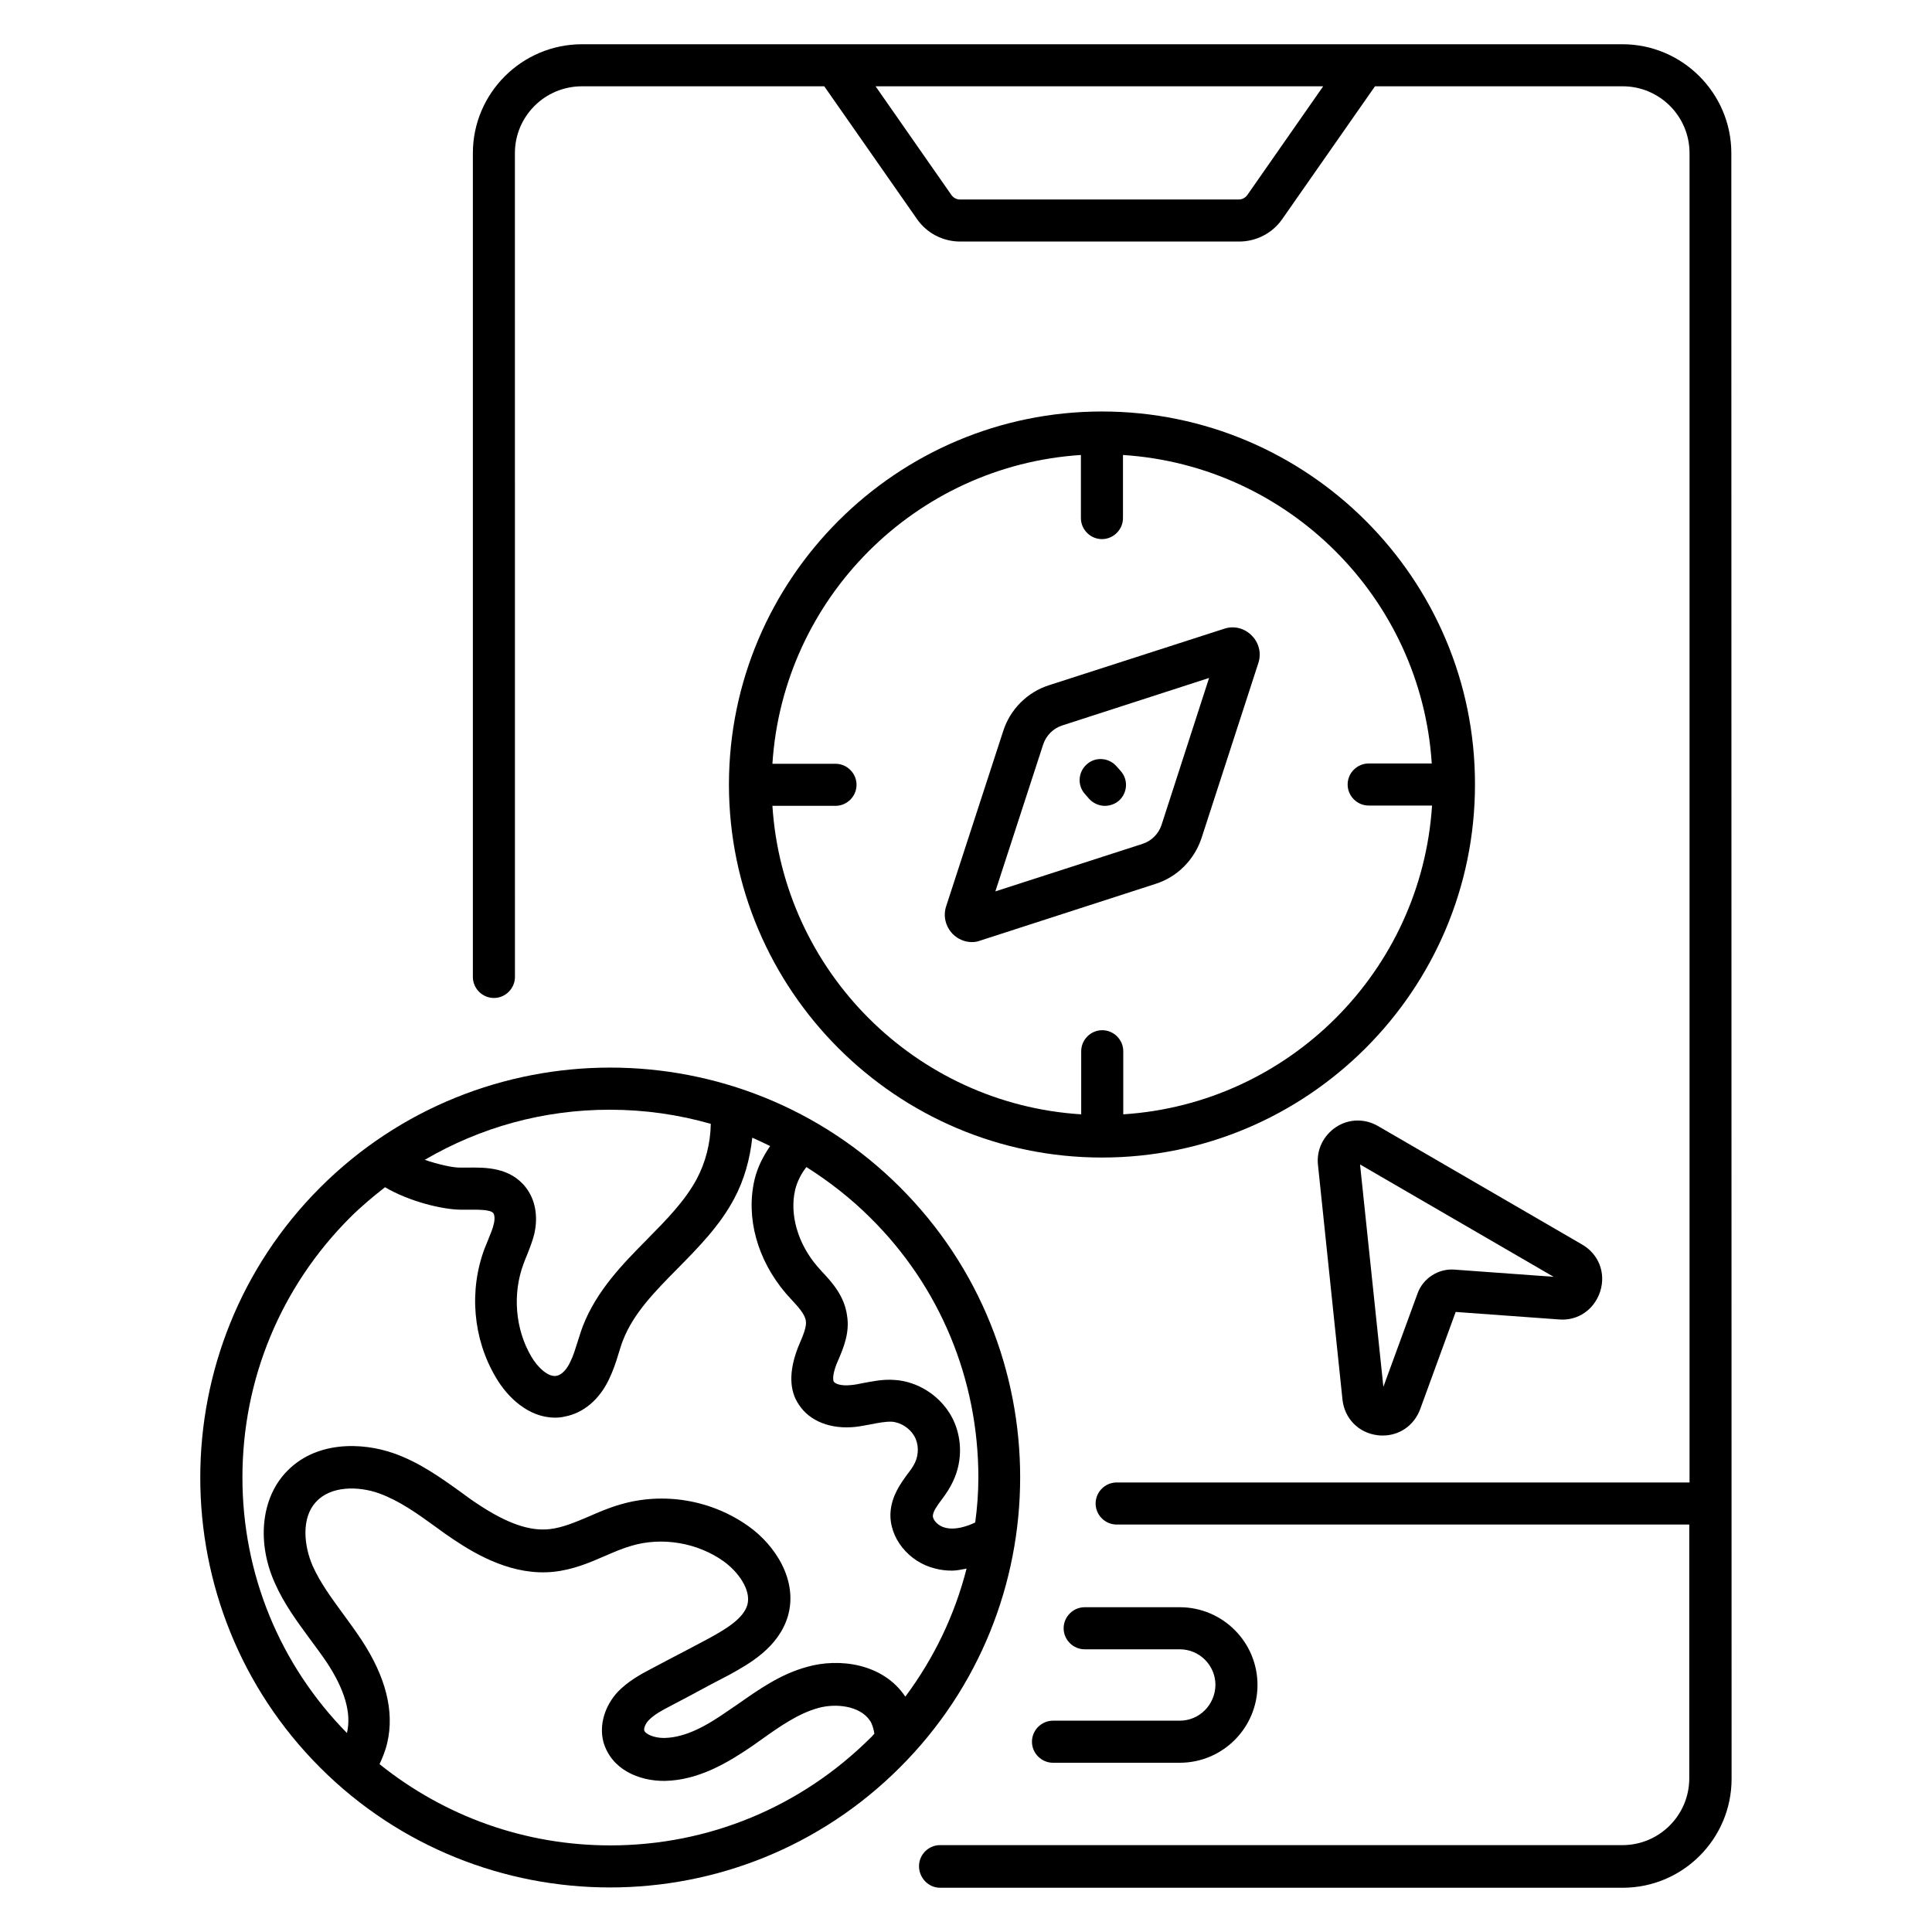 <?xml version="1.0" encoding="UTF-8"?>
<!-- Uploaded to: SVG Repo, www.svgrepo.com, Generator: SVG Repo Mixer Tools -->
<svg fill="#000000" width="800px" height="800px" version="1.1" viewBox="144 144 512 512" xmlns="http://www.w3.org/2000/svg">
 <g>
  <path d="m382.59 458.7c-42.367-42.367-111.37-42.367-153.74 0-42.367 42.367-42.367 111.37 0 153.74 21.145 21.145 49.008 31.754 76.793 31.754 27.863 0 55.648-10.609 76.867-31.832 42.445-42.363 42.445-111.29 0.078-153.66zm20.688 76.871c0 4.047-0.305 8.016-0.84 11.91-2.289 1.07-5.344 2.062-7.938 1.375-1.754-0.383-3.359-1.984-3.281-3.207 0.078-1.145 1.145-2.672 2.367-4.273 1.145-1.527 2.215-3.129 2.977-4.809 2.672-5.574 2.441-12.289-0.609-17.559-3.129-5.344-8.855-8.93-14.887-9.312-3.129-0.23-5.879 0.383-8.398 0.84-1.07 0.23-2.215 0.457-3.281 0.535-2.215 0.23-3.969-0.23-4.426-0.918-0.23-0.383-0.383-1.832 0.762-4.734l0.457-1.07c1.375-3.207 3.055-7.25 2.289-11.754-0.688-5.113-3.969-8.777-6.641-11.602l-1.223-1.375c-5.191-6.031-7.406-13.816-5.879-20.305 0.535-2.215 1.602-4.273 2.977-6.031 6.031 3.816 11.832 8.32 17.023 13.512 18.398 18.242 28.551 42.746 28.551 68.777zm-70.914-93.742c-0.078 5.113-1.375 10.23-3.742 14.656-3.129 5.801-7.938 10.688-13.129 15.953-6.566 6.641-13.359 13.586-17.023 22.977-0.535 1.375-0.918 2.75-1.375 4.121-0.609 1.91-1.145 3.742-1.984 5.418-0.918 1.984-2.289 3.434-3.664 3.664-2.137 0.383-4.961-2.215-6.641-5.113-4.273-7.25-5.039-16.641-2.062-24.578 0.23-0.688 0.535-1.375 0.84-2.137 0.688-1.754 1.527-3.742 2.062-6.031 0.992-4.582 0.152-8.93-2.289-12.062-4.199-5.418-10.762-5.344-15.648-5.266h-1.832c-1.984 0-5.727-0.84-9.312-2.062 14.734-8.625 31.449-13.281 49.008-13.281 9.312 0.004 18.242 1.301 26.793 3.742zm-124.12 93.742c0-26.031 10.152-50.535 28.551-68.93 2.902-2.902 6.031-5.496 9.238-8.016 6.336 3.742 15.039 5.879 19.922 5.953h2.137c2.441 0 5.879-0.078 6.641 0.918 0.305 0.383 0.457 1.449 0.152 2.75-0.305 1.449-0.918 2.75-1.449 4.121-0.305 0.84-0.688 1.68-0.992 2.441-4.199 11.145-3.129 23.895 2.902 34.121 3.129 5.418 8.777 10.762 15.727 10.762 0.918 0 1.754-0.078 2.672-0.305 4.887-0.918 9.082-4.504 11.602-9.77 1.145-2.367 1.91-4.656 2.594-6.945 0.383-1.145 0.688-2.367 1.145-3.434 2.75-7.176 8.473-12.977 14.504-19.082 5.496-5.574 11.145-11.297 14.961-18.473 2.672-4.961 4.199-10.535 4.809-16.184 1.602 0.688 3.129 1.449 4.734 2.215-1.832 2.672-3.359 5.648-4.121 8.855-2.367 10.078 0.688 21.297 8.32 30.23l1.449 1.602c1.832 1.984 3.586 3.894 3.816 5.648 0.23 1.449-0.609 3.586-1.602 5.879l-0.535 1.297c-2.367 6.184-2.289 11.297 0.305 15.039 2.824 4.352 8.398 6.566 14.961 5.879 1.375-0.152 2.75-0.457 4.121-0.688 1.984-0.383 3.894-0.762 5.496-0.688 2.367 0.152 4.734 1.68 5.953 3.742 1.223 2.062 1.297 4.809 0.23 7.098-0.535 1.145-1.297 2.137-2.062 3.129-1.832 2.519-4.121 5.727-4.426 10-0.457 6.719 4.809 13.281 11.91 14.961 1.449 0.383 2.902 0.535 4.426 0.535 1.223 0 2.519-0.305 3.816-0.535-3.129 12.289-8.625 23.738-16.258 33.969v-0.078c-5.953-8.855-17.633-10.23-25.953-7.863-7.098 1.91-12.902 6.031-18.551 10l-2.367 1.602c-5.344 3.742-11.145 7.176-17.023 7.25h-0.152c-2.441 0-4.809-0.992-5.113-1.984-0.152-0.535 0.305-1.832 1.145-2.672 1.449-1.527 3.586-2.672 5.801-3.816 3.512-1.832 6.945-3.664 10.457-5.574l5.113-2.672c5.266-2.902 13.129-7.25 15.574-15.648 2.672-9.391-3.359-18.703-10.457-23.738-9.848-7.023-22.594-9.16-34.121-5.727-2.902 0.84-5.574 1.984-8.168 3.129-3.586 1.527-7.023 2.977-10.383 3.359-5.344 0.609-11.375-1.527-19.082-6.641-1.527-0.992-2.977-2.062-4.426-3.129-5.418-3.894-11.07-7.938-17.785-10.305-8.398-2.977-20.992-3.434-28.855 5.266-6.336 6.945-7.481 18.398-2.75 29.008 2.441 5.574 5.953 10.305 9.312 14.887 1.527 2.062 3.055 4.121 4.504 6.258 4.734 7.176 6.566 13.434 5.344 18.625v0.078c-17.863-18.172-27.711-42.215-27.711-67.711zm97.48 97.477c-22.52 0-43.816-7.633-61.145-21.527 0.84-1.832 1.602-3.664 2.062-5.727 1.91-8.246-0.383-17.406-6.871-27.25-1.527-2.289-3.129-4.504-4.809-6.793-3.129-4.273-6.106-8.32-8.09-12.746-2.367-5.418-3.055-12.746 0.84-16.945 3.894-4.352 11.297-4.273 16.793-2.289 5.266 1.91 10 5.266 15.039 8.93 1.527 1.145 3.055 2.215 4.656 3.281 6.258 4.199 15.879 9.695 26.566 8.551 5.039-0.535 9.391-2.367 13.586-4.199 2.289-0.992 4.582-1.984 6.945-2.672 8.168-2.441 17.559-0.84 24.504 4.121 3.894 2.824 7.328 7.633 6.258 11.527-1.07 3.586-5.418 6.258-10.152 8.855l-5.039 2.672c-3.512 1.832-7.023 3.664-10.457 5.496-2.75 1.449-5.953 3.207-8.703 6.031-3.434 3.742-4.961 8.703-3.816 13.207 2.062 7.328 9.391 10.457 16.258 10.383 8.93-0.152 16.719-4.809 23.207-9.238l2.367-1.68c5.039-3.586 9.848-6.945 15.113-8.398 4.656-1.297 10.992-0.609 13.664 3.281 0.688 0.992 0.992 2.215 1.223 3.512-0.383 0.383-0.609 0.762-0.992 1.07-18.477 18.395-42.98 28.547-69.008 28.547z"/>
  <path d="m602.82 184.58c0-15.879-12.977-28.855-28.855-28.855h-275.72c-15.953 0-28.93 12.977-28.93 28.855v218.32c0 3.055 2.519 5.574 5.574 5.574s5.574-2.519 5.574-5.574l-0.008-218.32c0-9.77 7.938-17.711 17.785-17.711h64.199l24.578 35.191c2.594 3.742 6.871 5.953 11.449 5.953h73.891c4.582 0 8.855-2.215 11.449-5.953l24.578-35.191h65.648c9.77 0 17.711 7.938 17.711 17.711v352.29h-145.41-0.152-6.258c-3.055 0-5.574 2.519-5.574 5.574 0 3.055 2.519 5.574 5.574 5.574h151.75v67.25c0 9.77-7.938 17.711-17.711 17.711l-180.84-0.004c-3.055 0-5.574 2.519-5.574 5.574 0 3.051 2.445 5.723 5.574 5.723h180.91c15.953 0 28.855-12.977 28.855-28.855zm-128.24 11.066c-0.535 0.762-1.375 1.223-2.289 1.223h-73.891c-0.918 0-1.754-0.457-2.289-1.223l-20.074-28.777h118.62z"/>
  <path d="m456.64 600h-33.586c-3.055 0-5.574 2.519-5.574 5.574 0 3.055 2.519 5.574 5.574 5.574h33.586c11.375 0 20.609-9.238 20.609-20.609 0-11.375-9.238-20.609-20.609-20.609h-25.191c-3.055 0-5.574 2.519-5.574 5.574s2.519 5.574 5.574 5.574h25.191c5.191 0 9.465 4.199 9.465 9.465-0.078 5.258-4.277 9.457-9.465 9.457z"/>
  <path d="m436.03 253.05c-54.426 0-98.777 44.273-98.855 98.777v0.078 0.078c0.078 54.426 44.352 98.777 98.855 98.777s98.855-44.352 98.855-98.855c0.074-54.504-44.273-98.855-98.855-98.855zm5.648 186.26v-16.719c0-3.055-2.519-5.574-5.574-5.574-3.055 0-5.574 2.519-5.574 5.574v16.719c-43.891-2.75-79.008-37.938-81.832-81.754h16.719c3.055 0 5.574-2.519 5.574-5.574s-2.519-5.574-5.574-5.574h-16.719c2.824-43.891 37.938-79.008 81.754-81.832v16.719c0 3.055 2.519 5.574 5.574 5.574 3.055 0 5.574-2.519 5.574-5.574v-16.719c43.891 2.824 79.008 37.938 81.832 81.754h-16.719c-3.055 0-5.574 2.519-5.574 5.574s2.519 5.574 5.574 5.574h16.793c-2.82 43.891-37.934 79.008-81.828 81.832z"/>
  <path d="m468.47 310.61-46.41 14.961c-5.801 1.832-10.383 6.414-12.215 12.215l-15.113 46.41c-0.84 2.594-0.152 5.344 1.754 7.328 1.375 1.375 3.207 2.137 5.039 2.137 0.762 0 1.449-0.078 2.215-0.383l46.488-15.039c5.801-1.832 10.305-6.414 12.215-12.215l15.039-46.336c0.84-2.594 0.152-5.344-1.754-7.25-1.918-1.98-4.742-2.668-7.258-1.828zm-16.645 51.984c-0.762 2.367-2.672 4.273-5.039 5.039l-39.008 12.594 12.672-38.93c0.762-2.367 2.672-4.273 5.039-5.039l38.93-12.594z"/>
  <path d="m432.59 355.65c1.07 1.223 2.672 1.91 4.199 1.91 1.297 0 2.672-0.457 3.742-1.375 2.289-2.062 2.519-5.574 0.457-7.863l-1.145-1.297c-2.062-2.289-5.574-2.519-7.863-0.457s-2.519 5.574-0.457 7.863z"/>
  <path d="m498.09 442.67c-3.359 2.215-5.266 6.031-4.809 10.078l6.488 62.137c0.535 5.039 4.273 8.855 9.312 9.465 0.457 0.078 0.918 0.078 1.375 0.078 4.426 0 8.32-2.672 9.922-7.023l9.391-25.727 27.328 1.984c5.113 0.457 9.465-2.672 10.992-7.481 1.527-4.887-0.457-9.848-4.809-12.367l-54.047-31.375c-3.512-2.059-7.785-1.98-11.145 0.23zm59.844 39.926v0l-0.383 5.496zm-2.211-0.23-26.336-1.91c-4.199-0.305-8.246 2.289-9.695 6.258l-9.082 24.809-6.184-58.93z"/>
 </g>
</svg>